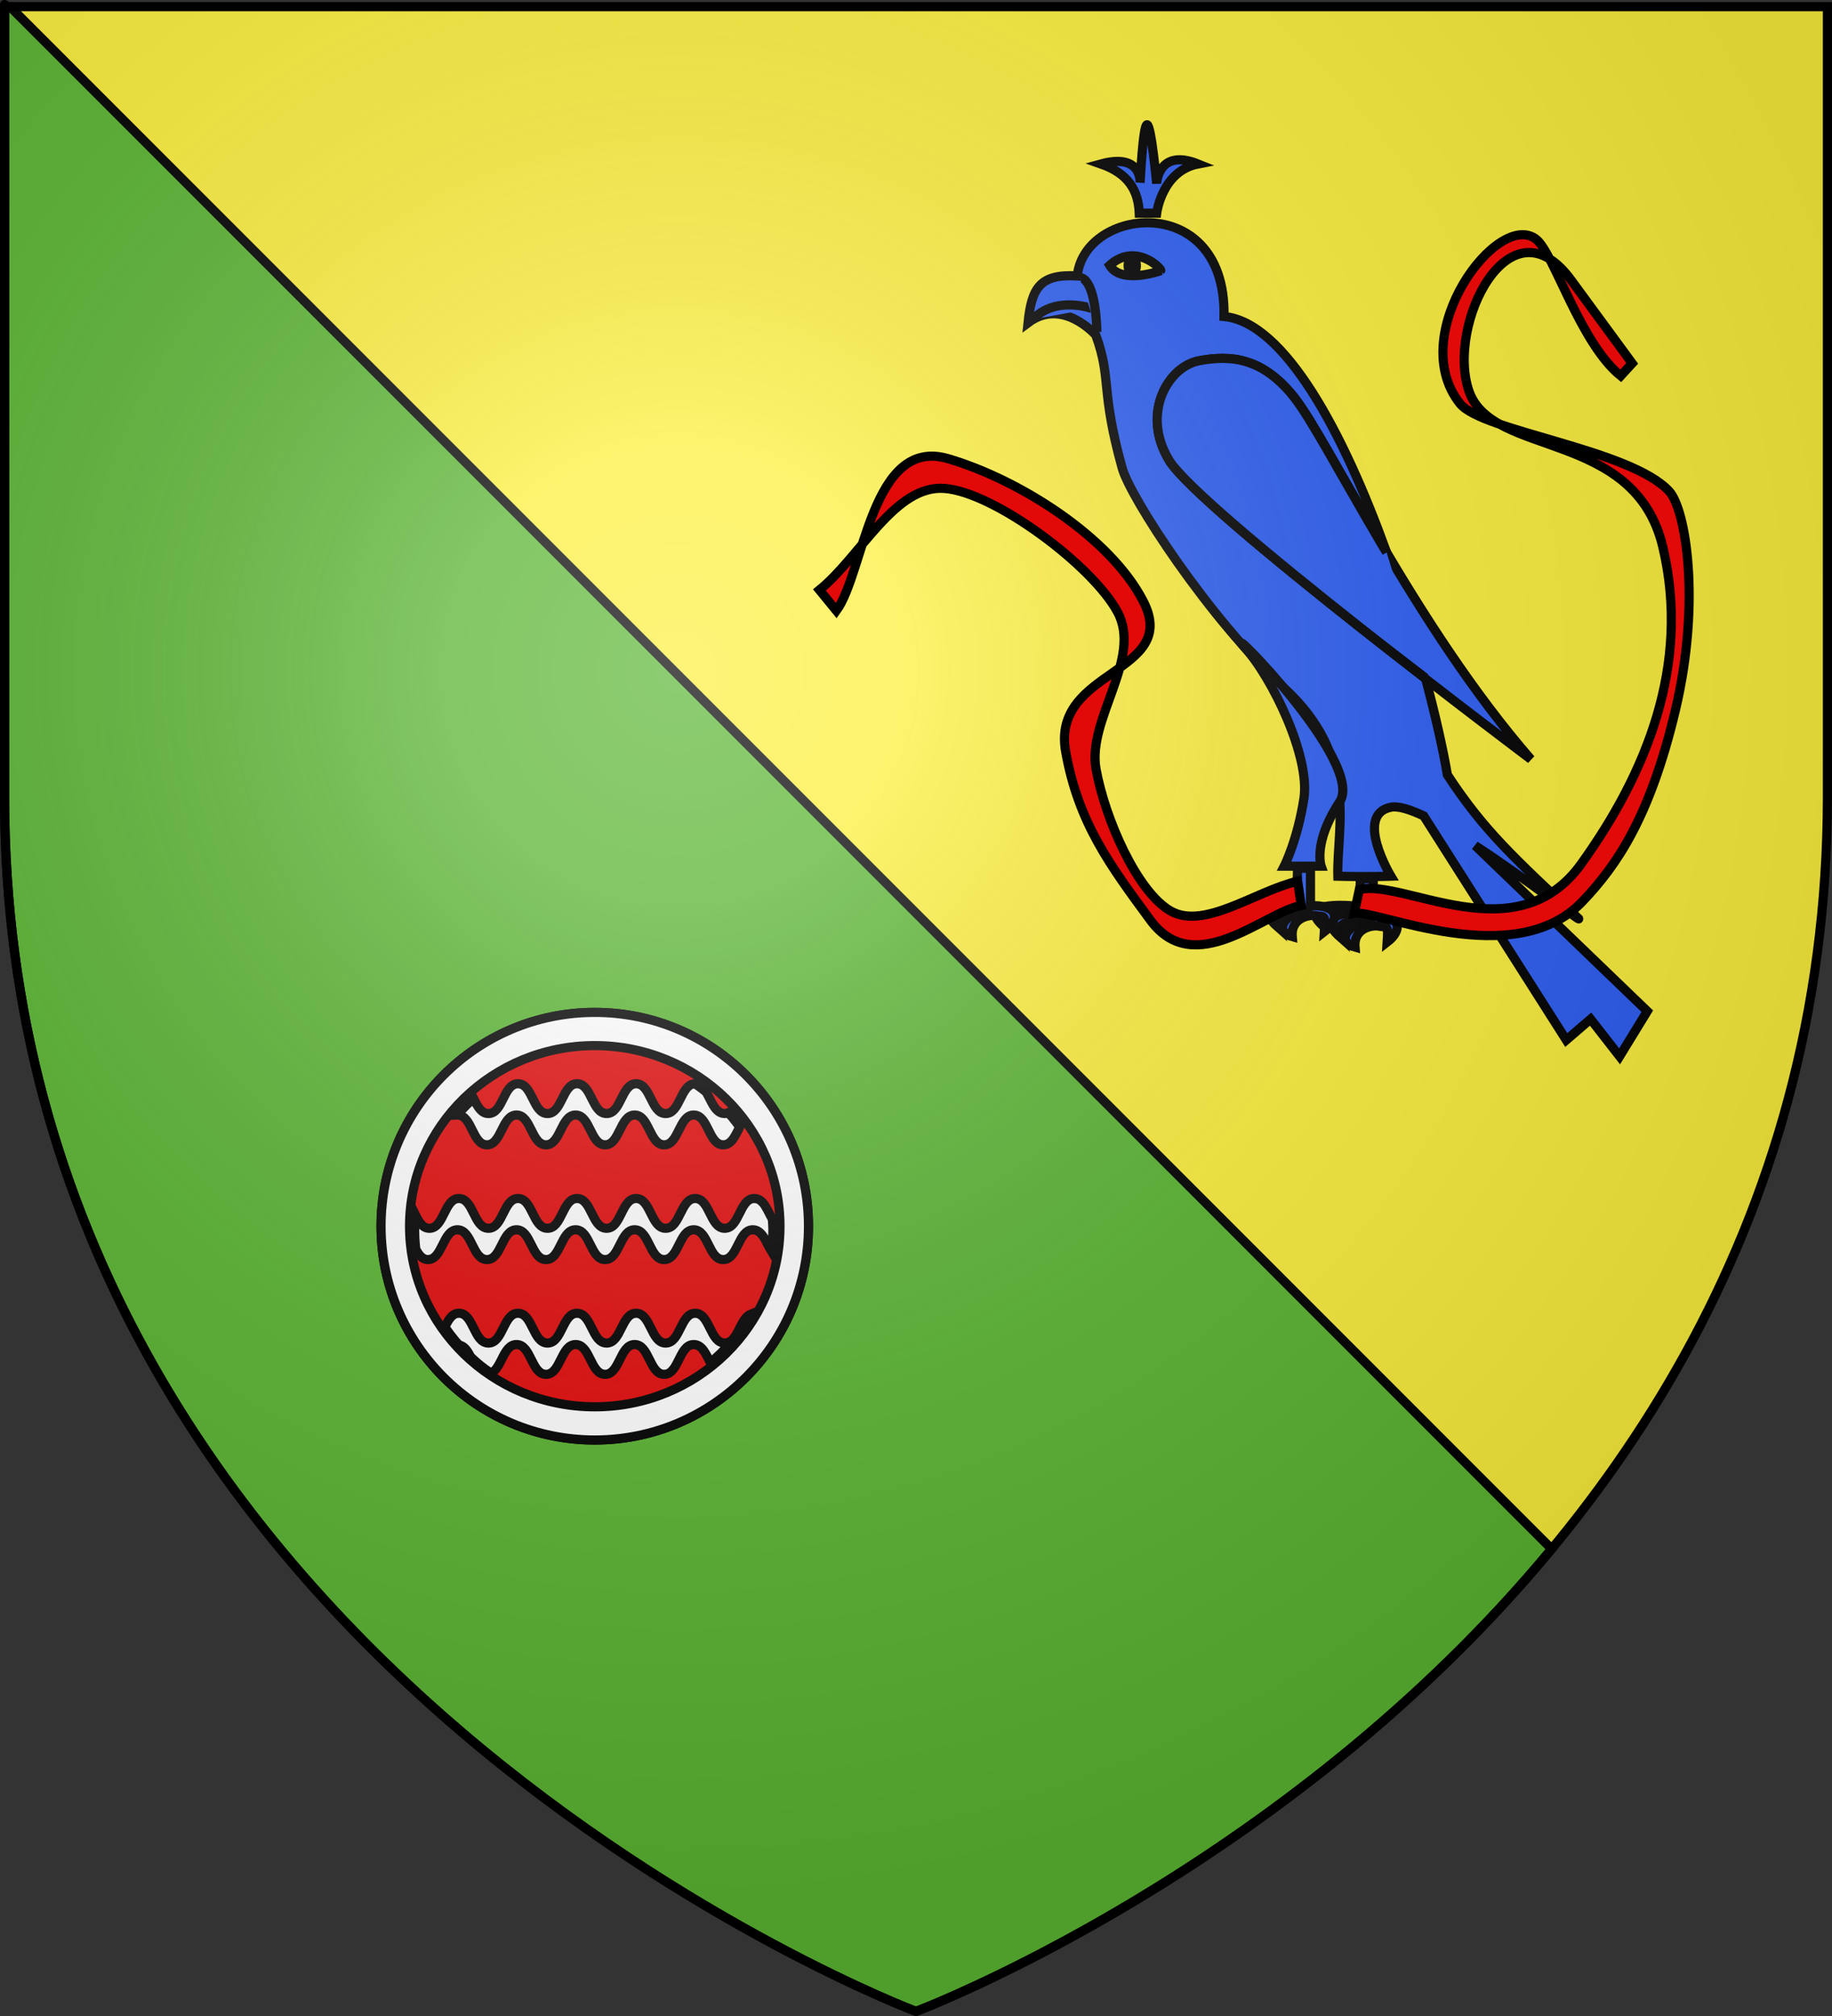 <?xml version="1.0" encoding="UTF-8" standalone="no"?>
<svg
   xmlns:dc="http://purl.org/dc/elements/1.1/"
   xmlns:cc="http://web.resource.org/cc/"
   xmlns:rdf="http://www.w3.org/1999/02/22-rdf-syntax-ns#"
   xmlns:svg="http://www.w3.org/2000/svg"
   xmlns="http://www.w3.org/2000/svg"
   xmlns:xlink="http://www.w3.org/1999/xlink"
   xmlns:sodipodi="http://sodipodi.sourceforge.net/DTD/sodipodi-0.dtd"
   xmlns:inkscape="http://www.inkscape.org/namespaces/inkscape"
   height="660"
   width="600"
   version="1.0"
   id="svg2"
   sodipodi:version="0.32"
   inkscape:version="0.45.1"
   sodipodi:docname="Blason_Fontaine.svg"
   sodipodi:docbase="C:\monAtelierGraphique\Blasons"
   inkscape:export-filename="/Users/olivier/Desktop/Blason Rouge/Blason_Vide_3D.png"
   inkscape:export-xdpi="144"
   inkscape:export-ydpi="144"
   inkscape:output_extension="org.inkscape.output.svg.inkscape">
  <rect width="100%" height="100%" fill="#333333" stroke="none"/>
  <sodipodi:namedview
     inkscape:window-height="750"
     inkscape:window-width="1280"
     inkscape:pageshadow="2"
     inkscape:pageopacity="0.0"
     guidetolerance="10.0"
     gridtolerance="50"
     objecttolerance="10.0"
     borderopacity="1.0"
     bordercolor="#666666"
     pagecolor="#ffffff"
     id="base"
     showgrid="false"
     height="660px"
     inkscape:zoom="0.22273864"
     inkscape:cx="451.41264"
     inkscape:cy="384.19983"
     inkscape:window-x="-8"
     inkscape:window-y="-8"
     inkscape:current-layer="svg2"
     showborder="true"
     inkscape:showpageshadow="false"
     inkscape:object-paths="false"
     inkscape:grid-points="false"
     inkscape:guide-bbox="false"
     inkscape:grid-bbox="false"
     showguides="false" />
  <desc
     id="desc4">Flag of Canton of Valais (Wallis)</desc>
  <defs
     id="defs6">
    <linearGradient
       id="linearGradient2893">
      <stop
         style="stop-color:white;stop-opacity:0.314;"
         offset="0"
         id="stop2895" />
      <stop
         id="stop2897"
         offset="0.19"
         style="stop-color:white;stop-opacity:0.251;" />
      <stop
         style="stop-color:#6b6b6b;stop-opacity:0.125;"
         offset="0.6"
         id="stop2901" />
      <stop
         style="stop-color:black;stop-opacity:0.125;"
         offset="1"
         id="stop2899" />
    </linearGradient>
    <linearGradient
       id="linearGradient2885">
      <stop
         id="stop2887"
         offset="0"
         style="stop-color:white;stop-opacity:1;" />
      <stop
         style="stop-color:white;stop-opacity:1;"
         offset="0.229"
         id="stop2891" />
      <stop
         id="stop2889"
         offset="1"
         style="stop-color:black;stop-opacity:1;" />
    </linearGradient>
    <linearGradient
       id="linearGradient2955">
      <stop
         id="stop2867"
         offset="0"
         style="stop-color:#fd0000;stop-opacity:1;" />
      <stop
         style="stop-color:#e77275;stop-opacity:0.659;"
         offset="0.5"
         id="stop2873" />
      <stop
         style="stop-color:black;stop-opacity:0.323;"
         offset="1"
         id="stop2959" />
    </linearGradient>
    <radialGradient
       inkscape:collect="always"
       xlink:href="#linearGradient2955"
       id="radialGradient2961"
       cx="225.524"
       cy="218.901"
       fx="225.524"
       fy="218.901"
       r="300"
       gradientTransform="matrix(-4.167939e-4,2.183,-1.884,-3.599562e-4,615.597,-289.121)"
       gradientUnits="userSpaceOnUse" />
    <polygon
       id="star"
       transform="scale(53,53)"
       points="0,-1 0.588,0.809 -0.951,-0.309 0.951,-0.309 -0.588,0.809 0,-1 " />
    <clipPath
       id="clip">
      <path
         d="M 0,-200 L 0,600 L 300,600 L 300,-200 L 0,-200 z "
         id="path10" />
    </clipPath>
    <radialGradient
       inkscape:collect="always"
       xlink:href="#linearGradient2955"
       id="radialGradient1911"
       gradientUnits="userSpaceOnUse"
       gradientTransform="matrix(-4.167939e-4,2.183,-1.884,-3.599562e-4,615.597,-289.121)"
       cx="225.524"
       cy="218.901"
       fx="225.524"
       fy="218.901"
       r="300" />
    <radialGradient
       inkscape:collect="always"
       xlink:href="#linearGradient2955"
       id="radialGradient2865"
       gradientUnits="userSpaceOnUse"
       gradientTransform="matrix(0,1.749,-1.593,-1.049767e-7,551.788,-191.29)"
       cx="225.524"
       cy="218.901"
       fx="225.524"
       fy="218.901"
       r="300" />
    <radialGradient
       inkscape:collect="always"
       xlink:href="#linearGradient2955"
       id="radialGradient2871"
       gradientUnits="userSpaceOnUse"
       gradientTransform="matrix(0,1.386,-1.323,-5.741131e-8,-158.082,-109.541)"
       cx="225.524"
       cy="218.901"
       fx="225.524"
       fy="218.901"
       r="300" />
    <radialGradient
       inkscape:collect="always"
       xlink:href="#linearGradient2893"
       id="radialGradient3163"
       gradientUnits="userSpaceOnUse"
       gradientTransform="matrix(1.353,0,0,1.349,-77.629,-85.747)"
       cx="221.445"
       cy="226.331"
       fx="221.445"
       fy="226.331"
       r="300" />
  </defs>
  <g
     inkscape:groupmode="layer"
     id="layer3"
     inkscape:label="Fond écu"
     style="display:inline"
     sodipodi:insensitive="true">
    <path
       id="path2855"
       style="fill:#fcef3c;fill-opacity:1;fill-rule:evenodd;stroke:none;stroke-width:1px;stroke-linecap:butt;stroke-linejoin:miter;stroke-opacity:1"
       d="M 300,658.5 C 300,658.5 598.5,546.18 598.5,260.728 C 598.5,-24.723 598.5,2.176 598.5,2.176 L 1.5,2.176 L 1.5,260.728 C 1.5,546.18 300,658.5 300,658.5 z "
       sodipodi:nodetypes="cccccc" />
    <path
       style="opacity:1;fill:#5ab532;fill-opacity:1;fill-rule:nonzero;stroke:#000000;stroke-width:3;stroke-linecap:square;stroke-linejoin:miter;stroke-miterlimit:4;stroke-dasharray:none;stroke-dashoffset:0;stroke-opacity:1;display:inline"
       d="M 1.5,2.188 C 1.5,2.188 1.5,-24.733 1.5,260.719 C 1.5,546.17 300,658.5 300,658.5 C 300,658.5 420.326,613.216 508.188,507.094 L 3.281,2.188 L 1.5,2.188 z "
       id="rect3251" />
  </g>
  <g
     inkscape:groupmode="layer"
     id="layer4"
     inkscape:label="Meubles"
     style="display:inline"
     sodipodi:insensitive="true">
    <g
       style="display:inline"
       id="g7219"
       transform="translate(-812.709,86.434)">
      <path
         sodipodi:nodetypes="csssc"
         id="path5217"
         d="M 1007.5,245 C 968.86,245 937.5,276.36 937.5,315 C 937.5,353.64 968.86,385 1007.5,385 C 1046.14,385 1077.5,353.64 1077.5,315 C 1077.5,276.36 1046.14,245 1007.5,245 z "
         style="fill:#e20909;fill-opacity:1;fill-rule:nonzero;stroke:#000000;stroke-width:3;stroke-linecap:square;stroke-linejoin:miter;stroke-miterlimit:4;stroke-dashoffset:0;stroke-opacity:1;display:inline" />
      <path
         id="path5211"
         d="M 1007.5,245 C 968.86,245 937.5,276.36 937.5,315 C 937.5,353.64 968.86,385 1007.5,385 C 1046.14,385 1077.5,353.64 1077.5,315 C 1077.5,276.36 1046.14,245 1007.5,245 z M 1007.5,255.875 C 1040.98,255.875 1068.156,282.357 1068.156,315 C 1068.156,347.643 1040.98,374.125 1007.5,374.125 C 974.02,374.125 946.844,347.643 946.844,315 C 946.844,282.357 974.02,255.875 1007.5,255.875 z "
         style="fill:#ffffff;fill-opacity:1;fill-rule:nonzero;stroke:#000000;stroke-width:3;stroke-linecap:square;stroke-linejoin:miter;stroke-miterlimit:4;stroke-dashoffset:0;stroke-opacity:1" />
      <path
         d="M 967.846,273.239 C 967.134,273.873 966.379,274.461 965.7,275.129 C 964.576,276.234 963.496,277.414 962.465,278.606 C 962.486,278.605 962.504,278.606 962.526,278.606 C 967.362,278.606 967.362,288.364 972.199,288.364 C 977.035,288.364 977.035,278.606 981.872,278.606 C 986.708,278.606 986.708,288.364 991.544,288.364 C 996.381,288.364 996.381,278.606 1001.217,278.606 C 1006.054,278.606 1006.054,288.364 1010.89,288.364 C 1015.727,288.364 1015.727,278.606 1020.563,278.606 C 1025.4,278.606 1025.4,288.364 1030.236,288.364 C 1035.072,288.364 1035.072,278.606 1039.909,278.606 C 1044.745,278.606 1044.745,288.364 1049.582,288.364 C 1052.339,288.364 1053.556,285.266 1054.962,282.539 C 1054.148,281.415 1053.345,280.309 1052.454,279.246 C 1052.045,278.76 1051.577,278.316 1051.154,277.843 C 1050.808,277.971 1050.475,278.118 1050.065,278.118 C 1046.845,278.118 1045.716,273.904 1043.929,271.013 C 1042.767,270.092 1041.594,269.193 1040.362,268.36 C 1035.558,268.403 1035.545,278.118 1030.72,278.118 C 1025.883,278.118 1025.883,268.36 1021.047,268.36 C 1016.21,268.36 1016.21,278.118 1011.374,278.118 C 1006.537,278.118 1006.537,268.36 1001.701,268.36 C 996.864,268.36 996.864,278.118 992.028,278.118 C 987.192,278.118 987.192,268.36 982.355,268.36 C 977.519,268.36 977.519,278.118 972.682,278.118 C 970.264,278.118 969.055,275.678 967.846,273.239 z M 958.415,347.979 C 958.461,348.046 958.49,348.125 958.536,348.192 C 959.59,349.727 960.695,351.189 961.891,352.614 C 962.262,353.056 962.686,353.463 963.07,353.894 C 964.817,354.208 965.882,355.88 966.848,357.767 C 967.833,358.686 968.823,359.6 969.871,360.451 C 971.045,361.404 972.28,362.272 973.529,363.134 C 977.055,361.505 977.538,353.742 981.872,353.742 C 986.708,353.742 986.708,363.5 991.544,363.5 C 996.381,363.5 996.381,353.742 1001.217,353.742 C 1006.054,353.742 1006.054,363.5 1010.89,363.5 C 1015.727,363.5 1015.727,353.742 1020.563,353.742 C 1025.4,353.742 1025.4,363.5 1030.236,363.5 C 1035.072,363.5 1035.072,353.742 1039.909,353.742 C 1042.7,353.742 1043.921,356.909 1045.35,359.658 C 1046.473,358.708 1047.598,357.76 1048.645,356.73 C 1049.972,355.425 1051.257,354.039 1052.454,352.614 C 1053.649,351.189 1054.754,349.727 1055.809,348.192 C 1056.776,346.785 1057.689,345.324 1058.529,343.832 C 1054.9,345.345 1054.444,353.254 1050.065,353.254 C 1045.229,353.254 1045.229,343.496 1040.393,343.496 C 1035.556,343.496 1035.556,353.254 1030.72,353.254 C 1025.883,353.254 1025.883,343.496 1021.047,343.496 C 1016.21,343.496 1016.21,353.254 1011.374,353.254 C 1006.537,353.254 1006.537,343.496 1001.701,343.496 C 996.864,343.496 996.864,353.254 992.028,353.254 C 987.192,353.254 987.192,343.496 982.355,343.496 C 977.519,343.496 977.519,353.254 972.682,353.254 C 967.846,353.254 967.846,343.496 963.009,343.496 C 960.736,343.496 959.556,345.693 958.415,347.979 z M 948.742,311.234 C 948.614,312.79 948.5,314.341 948.5,315.93 C 948.5,317.921 948.602,319.876 948.802,321.815 C 948.83,322.083 948.892,322.341 948.923,322.608 C 949.902,324.382 950.995,325.932 952.853,325.932 C 957.689,325.932 957.689,316.174 962.526,316.174 C 967.362,316.174 967.362,325.932 972.199,325.932 C 977.035,325.932 977.035,316.174 981.872,316.174 C 986.708,316.174 986.708,325.932 991.544,325.932 C 996.381,325.932 996.381,316.174 1001.217,316.174 C 1006.054,316.174 1006.054,325.932 1010.89,325.932 C 1015.727,325.932 1015.727,316.174 1020.563,316.174 C 1025.4,316.174 1025.4,325.932 1030.236,325.932 C 1035.072,325.932 1035.072,316.174 1039.909,316.174 C 1044.745,316.174 1044.745,325.932 1049.582,325.932 C 1054.418,325.932 1054.418,316.174 1059.255,316.174 C 1062.441,316.174 1063.577,320.297 1065.331,323.187 C 1065.39,322.726 1065.494,322.279 1065.542,321.815 C 1065.743,319.876 1065.844,317.921 1065.844,315.93 C 1065.844,314.836 1065.724,313.776 1065.663,312.698 C 1063.993,309.82 1062.835,305.928 1059.738,305.928 C 1054.902,305.928 1054.902,315.686 1050.065,315.686 C 1045.229,315.686 1045.229,305.928 1040.393,305.928 C 1035.556,305.928 1035.556,315.686 1030.72,315.686 C 1025.883,315.686 1025.883,305.928 1021.047,305.928 C 1016.21,305.928 1016.21,315.686 1011.374,315.686 C 1006.537,315.686 1006.537,305.928 1001.701,305.928 C 996.864,305.928 996.864,315.686 992.028,315.686 C 987.192,315.686 987.192,305.928 982.355,305.928 C 977.519,305.928 977.519,315.686 972.682,315.686 C 967.846,315.686 967.846,305.928 963.009,305.928 C 958.173,305.928 958.173,315.686 953.336,315.686 C 951.071,315.686 949.879,313.51 948.742,311.234 z "
         style="fill:#ffffff;fill-opacity:1;fill-rule:evenodd;stroke:#000000;stroke-width:3;stroke-linecap:butt;stroke-linejoin:miter;stroke-miterlimit:4;stroke-opacity:1"
         id="path7170" />
    </g>
    <g
       id="g9361">
      <path
         id="path3394"
         d="M 375.814,72.921 C 364.731,72.887 353.925,79.666 352.814,90.327 C 340.761,89.672 337.899,93.971 336.689,105.671 C 347.986,97.199 358.876,109.702 358.876,109.702 C 364.189,124.226 360.254,127.047 367.533,153.265 C 370.205,162.889 395.9,202.455 420.595,225.265 C 445.29,248.074 437.696,270.861 438.158,286.858 C 448.302,287.122 455.533,286.858 455.533,286.858 C 455.533,286.858 443.429,266.685 455.533,264.265 C 457.892,263.793 461.696,264.956 466.283,267.108 L 512.97,340.483 L 520.939,333.64 L 530.439,345.827 L 539.501,331.046 L 483.126,276.827 C 499.934,287.74 517.403,301.624 517.064,300.796 C 496.164,281.085 486.136,272.171 474.033,253.671 C 472.53,244.744 469.933,233.653 466.876,221.983 C 459.746,216.47 453.431,211.665 445.564,205.452 C 438.464,199.845 431.282,194.117 424.439,188.546 C 417.596,182.975 411.086,177.567 405.314,172.608 C 399.542,167.65 394.515,163.129 390.626,159.358 C 388.682,157.473 387.041,155.776 385.72,154.296 C 384.399,152.816 383.41,151.549 382.814,150.546 C 381.674,148.627 380.801,146.716 380.189,144.827 C 379.577,142.939 379.212,141.071 379.064,139.265 C 378.916,137.458 378.999,135.72 379.251,134.046 C 379.504,132.372 379.944,130.786 380.533,129.296 C 381.122,127.806 381.859,126.425 382.72,125.171 C 383.582,123.917 384.556,122.764 385.626,121.796 C 386.697,120.828 387.849,120.02 389.064,119.39 C 390.279,118.759 391.549,118.319 392.845,118.077 C 395.438,117.594 398.042,117.304 400.626,117.327 C 401.919,117.339 403.212,117.42 404.501,117.609 C 405.791,117.797 407.06,118.084 408.345,118.484 C 409.631,118.883 410.939,119.402 412.22,120.046 C 413.501,120.69 414.757,121.467 416.033,122.39 C 417.308,123.312 418.576,124.374 419.845,125.609 C 421.115,126.843 422.395,128.246 423.658,129.827 C 425.046,131.565 426.711,134.027 428.626,137.108 C 430.542,140.19 432.715,143.902 435.126,148.077 C 439.949,156.427 445.722,166.707 452.345,177.921 C 452.905,178.868 453.555,179.899 454.126,180.858 C 440.062,141.867 420.823,105.49 400.876,103.609 C 401.305,81.747 388.375,72.959 375.814,72.921 z "
         style="fill:#2b5df2;fill-opacity:1;fill-rule:evenodd;stroke:#000000;stroke-width:3;stroke-linecap:butt;stroke-linejoin:miter;stroke-miterlimit:4;stroke-dasharray:none;stroke-opacity:1;display:inline" />
      <path
         sodipodi:nodetypes="cccscccc"
         id="path9327"
         d="M 373.116,69.796 C 372.831,62.378 369.55,56.815 360.564,53.677 C 374.114,49.969 373.401,59.811 373.401,59.811 C 373.401,59.811 374.328,40.768 375.683,40.84 C 377.039,40.911 378.822,60.096 378.822,60.096 C 378.822,60.096 379.249,48.4 392.372,53.677 C 380.533,55.96 378.822,69.796 378.822,69.796 L 373.116,69.796 z "
         style="fill:#2b5df2;fill-opacity:1;fill-rule:evenodd;stroke:#000000;stroke-width:3;stroke-linecap:butt;stroke-linejoin:miter;stroke-miterlimit:4;stroke-dasharray:none;stroke-opacity:1;display:inline" />
      <path
         id="path2285"
         d="M 501.375,248.571 C 501.375,248.571 392.542,166.875 383.006,150.823 C 373.887,135.47 382.682,120.278 393.054,118.346 C 403.426,116.414 413.756,117.449 423.86,130.096 C 434.964,143.995 463.427,204.938 501.375,248.571 z "
         style="fill:#2b5df2;fill-opacity:1;fill-rule:evenodd;stroke:#000000;stroke-width:3;stroke-linecap:butt;stroke-linejoin:miter;stroke-miterlimit:4;stroke-dasharray:none;stroke-opacity:1;display:inline" />
      <path
         sodipodi:nodetypes="cssssssssssssssssssssssssc"
         id="path3399"
         d="M 454.126,180.858 C 453.555,179.899 452.905,178.868 452.345,177.921 C 445.722,166.707 439.949,156.427 435.126,148.077 C 432.715,143.902 430.542,140.19 428.626,137.108 C 426.711,134.027 425.046,131.565 423.658,129.827 C 422.395,128.246 421.115,126.843 419.845,125.609 C 418.576,124.374 417.308,123.312 416.033,122.39 C 414.757,121.467 413.501,120.69 412.22,120.046 C 410.939,119.402 409.631,118.883 408.345,118.484 C 407.06,118.084 405.791,117.797 404.501,117.609 C 403.212,117.42 401.919,117.339 400.626,117.327 C 398.042,117.304 395.438,117.594 392.845,118.077 C 391.549,118.319 390.279,118.759 389.064,119.39 C 387.849,120.02 386.697,120.828 385.626,121.796 C 384.556,122.764 383.582,123.917 382.72,125.171 C 381.859,126.425 381.122,127.806 380.533,129.296 C 379.944,130.786 379.504,132.372 379.251,134.046 C 378.999,135.72 378.916,137.458 379.064,139.265 C 379.212,141.071 379.577,142.939 380.189,144.827 C 380.801,146.716 381.674,148.627 382.814,150.546 C 383.41,151.549 384.399,152.816 385.72,154.296 C 387.041,155.776 388.682,157.473 390.626,159.358 C 394.515,163.129 399.542,167.65 405.314,172.608 C 411.086,177.567 417.596,182.975 424.439,188.546 C 431.282,194.117 438.464,199.845 445.564,205.452 C 453.431,211.665 459.746,216.47 466.876,221.983"
         style="fill:#2b5df2;fill-opacity:1;fill-rule:evenodd;stroke:#000000;stroke-width:3;stroke-linecap:butt;stroke-linejoin:miter;stroke-miterlimit:4;stroke-dasharray:none;stroke-opacity:1;display:inline" />
      <path
         sodipodi:nodetypes="cc"
         id="path3459"
         d="M 338.273,104.542 C 345.737,96.674 357.653,101.016 357.653,101.016"
         style="fill:#2b5df2;fill-opacity:1;fill-rule:evenodd;stroke:#000000;stroke-width:3;stroke-linecap:butt;stroke-linejoin:miter;stroke-miterlimit:4;stroke-dasharray:none;stroke-opacity:1;display:inline" />
      <g
         transform="translate(-209.999,54.015)"
         id="g4453"
         style="fill:#fcef3c;fill-opacity:1;stroke:#000000;stroke-width:3;stroke-miterlimit:4;stroke-dasharray:none;stroke-opacity:1;display:inline">
        <path
           style="fill:#fcef3c;fill-opacity:1;fill-rule:evenodd;stroke:#000000;stroke-width:3;stroke-linecap:butt;stroke-linejoin:miter;stroke-miterlimit:4;stroke-dasharray:none;stroke-opacity:1"
           d="M 573.415,32.847 C 581.999,25.12 590.629,34.138 590.151,34.568 L 590.246,34.568 C 590.246,34.568 577.24,39.302 573.415,32.847 z "
           id="path3476" />
        <path
           style="fill:#fcef3c;fill-opacity:1;fill-rule:evenodd;stroke:#000000;stroke-width:3;stroke-linecap:butt;stroke-linejoin:miter;stroke-miterlimit:4;stroke-dasharray:none;stroke-opacity:1"
           d="M 582.169,32.972 C 582.169,34.337 581.564,35.445 580.819,35.445 C 580.073,35.445 579.468,34.337 579.468,32.972 C 579.468,31.608 580.073,30.5 580.819,30.5 C 581.564,30.5 582.169,31.608 582.169,32.972 z "
           id="path3463" />
      </g>
      <path
         sodipodi:nodetypes="ccccccccsccc"
         id="path4468"
         d="M 449.755,287.673 L 445.518,287.673 L 445.307,296.769 C 445.307,296.769 422.016,293.917 434.266,303.967 C 430.469,296.259 444.148,298.688 444.148,298.688 C 444.148,298.688 429.918,298.86 438.879,306.761 C 436.643,300.326 446.267,301.657 446.267,301.657 C 439.855,304.332 438.698,308.684 443.789,310.079 C 443.26,303.886 449.42,302.735 451.699,303.219 C 454.293,303.77 454.708,302.407 454.313,308.438 C 459.313,304.61 459.204,299.554 449.762,299.955 L 449.755,287.673 z "
         style="fill:#2b5df2;fill-opacity:1;fill-rule:evenodd;stroke:#000000;stroke-width:3;stroke-linecap:butt;stroke-linejoin:miter;stroke-miterlimit:4;stroke-dasharray:none;stroke-opacity:1;display:inline" />
      <path
         sodipodi:nodetypes="cczccz"
         id="path4451"
         d="M 438.775,262.5 C 447.232,249.734 399.57,202.043 407.479,211.763 C 416.724,221.864 429.149,247.769 427.046,261.387 C 424.928,275.104 420.591,283.577 420.591,283.577 L 432.695,283.577 C 432.695,283.577 429.92,275.867 438.775,262.5 z "
         style="fill:#2b5df2;fill-opacity:1;fill-rule:evenodd;stroke:#000000;stroke-width:3;stroke-linecap:butt;stroke-linejoin:miter;stroke-miterlimit:4;stroke-dasharray:none;stroke-opacity:1;display:inline" />
      <path
         sodipodi:nodetypes="ccccccccsccc"
         id="path4466"
         d="M 429.193,284.247 L 424.957,284.247 L 424.746,293.343 C 424.746,293.343 401.454,290.49 413.704,300.541 C 409.907,292.833 423.586,295.261 423.586,295.261 C 423.586,295.261 409.356,295.434 418.318,303.334 C 416.082,296.9 425.706,298.23 425.706,298.23 C 419.293,300.905 418.136,305.257 423.227,306.653 C 422.699,300.459 428.858,299.308 431.137,299.792 C 433.731,300.344 434.147,298.98 433.752,305.012 C 438.751,301.184 438.642,296.128 429.2,296.529 L 429.193,284.247 z "
         style="fill:#2b5df2;fill-opacity:1;fill-rule:evenodd;stroke:#000000;stroke-width:3;stroke-linecap:butt;stroke-linejoin:miter;stroke-miterlimit:4;stroke-dasharray:none;stroke-opacity:1;display:inline" />
      <path
         id="path3455"
         d="M 359.267,108.682 C 358.662,90.325 353.82,90.93 353.82,90.93 L 353.82,90.93"
         style="fill:#2b5df2;fill-opacity:1;fill-rule:evenodd;stroke:#000000;stroke-width:3;stroke-linecap:butt;stroke-linejoin:miter;stroke-miterlimit:4;stroke-dasharray:none;stroke-opacity:1;display:inline" />
    </g>
  </g>
  <g
     inkscape:groupmode="layer"
     id="layer2"
     inkscape:label="Reflet final"
     sodipodi:insensitive="true"
     style="display:inline">
    <path
       sodipodi:nodetypes="cccccc"
       d="M 300,658.5 C 300,658.5 598.5,546.18 598.5,260.728 C 598.5,-24.723 598.5,2.176 598.5,2.176 L 1.5,2.176 L 1.5,260.728 C 1.5,546.18 300,658.5 300,658.5 z "
       style="opacity:1;fill:url(#radialGradient3163);fill-opacity:1;fill-rule:evenodd;stroke:none;stroke-width:1px;stroke-linecap:butt;stroke-linejoin:miter;stroke-opacity:1"
       id="path2875"
       inkscape:export-xdpi="144"
       inkscape:export-ydpi="144" />
  </g>
  <g
     inkscape:groupmode="layer"
     id="layer1"
     inkscape:label="Contour final"
     style="display:inline"
     sodipodi:insensitive="true">
    <path
       sodipodi:nodetypes="cccccc"
       d="M 300,658.5 C 300,658.5 1.5,546.18 1.5,260.728 C 1.5,-24.723 1.5,2.176 1.5,2.176 L 598.5,2.176 L 598.5,260.728 C 598.5,546.18 300,658.5 300,658.5 z "
       style="opacity:1;fill:none;fill-opacity:1;fill-rule:evenodd;stroke:#000000;stroke-width:3;stroke-linecap:butt;stroke-linejoin:miter;stroke-miterlimit:4;stroke-dasharray:none;stroke-opacity:1"
       id="path1411"
       inkscape:export-xdpi="144"
       inkscape:export-ydpi="144" />
  </g>
  <g
     id="g5226"
     transform="translate(-0.467,2.842)">
    <path
       sodipodi:nodetypes="ccssssccsssssc"
       d="M 531.271,120.207 L 535.029,116.11 C 530.018,109.282 535.029,116.11 514.984,88.798 C 494.939,61.485 474.058,103.364 481.575,125.214 C 489.092,147.064 535.865,137.504 545.052,176.197 C 554.24,214.889 539.623,250.395 518.325,279.983 C 497.027,309.572 460.277,284.763 445.66,288.405 L 443.99,296.143 C 451.381,294.756 496.384,315.748 518.743,292.274 C 529.979,280.476 540.87,264.747 549.228,229.456 C 557.587,194.164 552.592,163.898 547.14,157.989 C 534.39,144.168 485.954,138.43 478.652,129.311 C 460.483,106.623 491.241,65.377 503.709,75.597 C 509.415,80.274 518.033,109.564 531.271,120.207 z "
       style="fill:#e20909;fill-opacity:1;fill-rule:evenodd;stroke:#000000;stroke-width:3;stroke-linecap:butt;stroke-linejoin:miter;stroke-miterlimit:4;stroke-dasharray:none;stroke-opacity:1;display:inline"
       id="path4245" />
    <path
       sodipodi:nodetypes="ccssssccssssc"
       d="M 425.459,285.639 L 426.626,293.587 C 414.351,295.953 391.687,318.071 377.235,298.412 C 364.072,280.506 353.693,266.691 349.488,243.25 C 344.61,216.053 387.101,217.814 374.927,194.051 C 364.14,172.994 334.089,154.072 310.94,147.308 C 285.767,139.953 283.531,184.644 274.395,197.09 L 268.844,190.304 C 282.486,179.221 293.5,155.859 309.768,157.054 C 326.036,158.25 358.176,182.172 366.451,197.476 C 374.727,212.779 356.505,232.546 359.423,248.875 C 362.34,265.204 372.952,289.325 383.958,295.452 C 394.964,301.58 411.625,288.91 425.459,285.639 z "
       style="fill:#e20909;fill-opacity:1;fill-rule:evenodd;stroke:#000000;stroke-width:3;stroke-linecap:butt;stroke-linejoin:miter;stroke-miterlimit:4;stroke-dasharray:none;stroke-opacity:1"
       id="path2298" />
  </g>
</svg>
